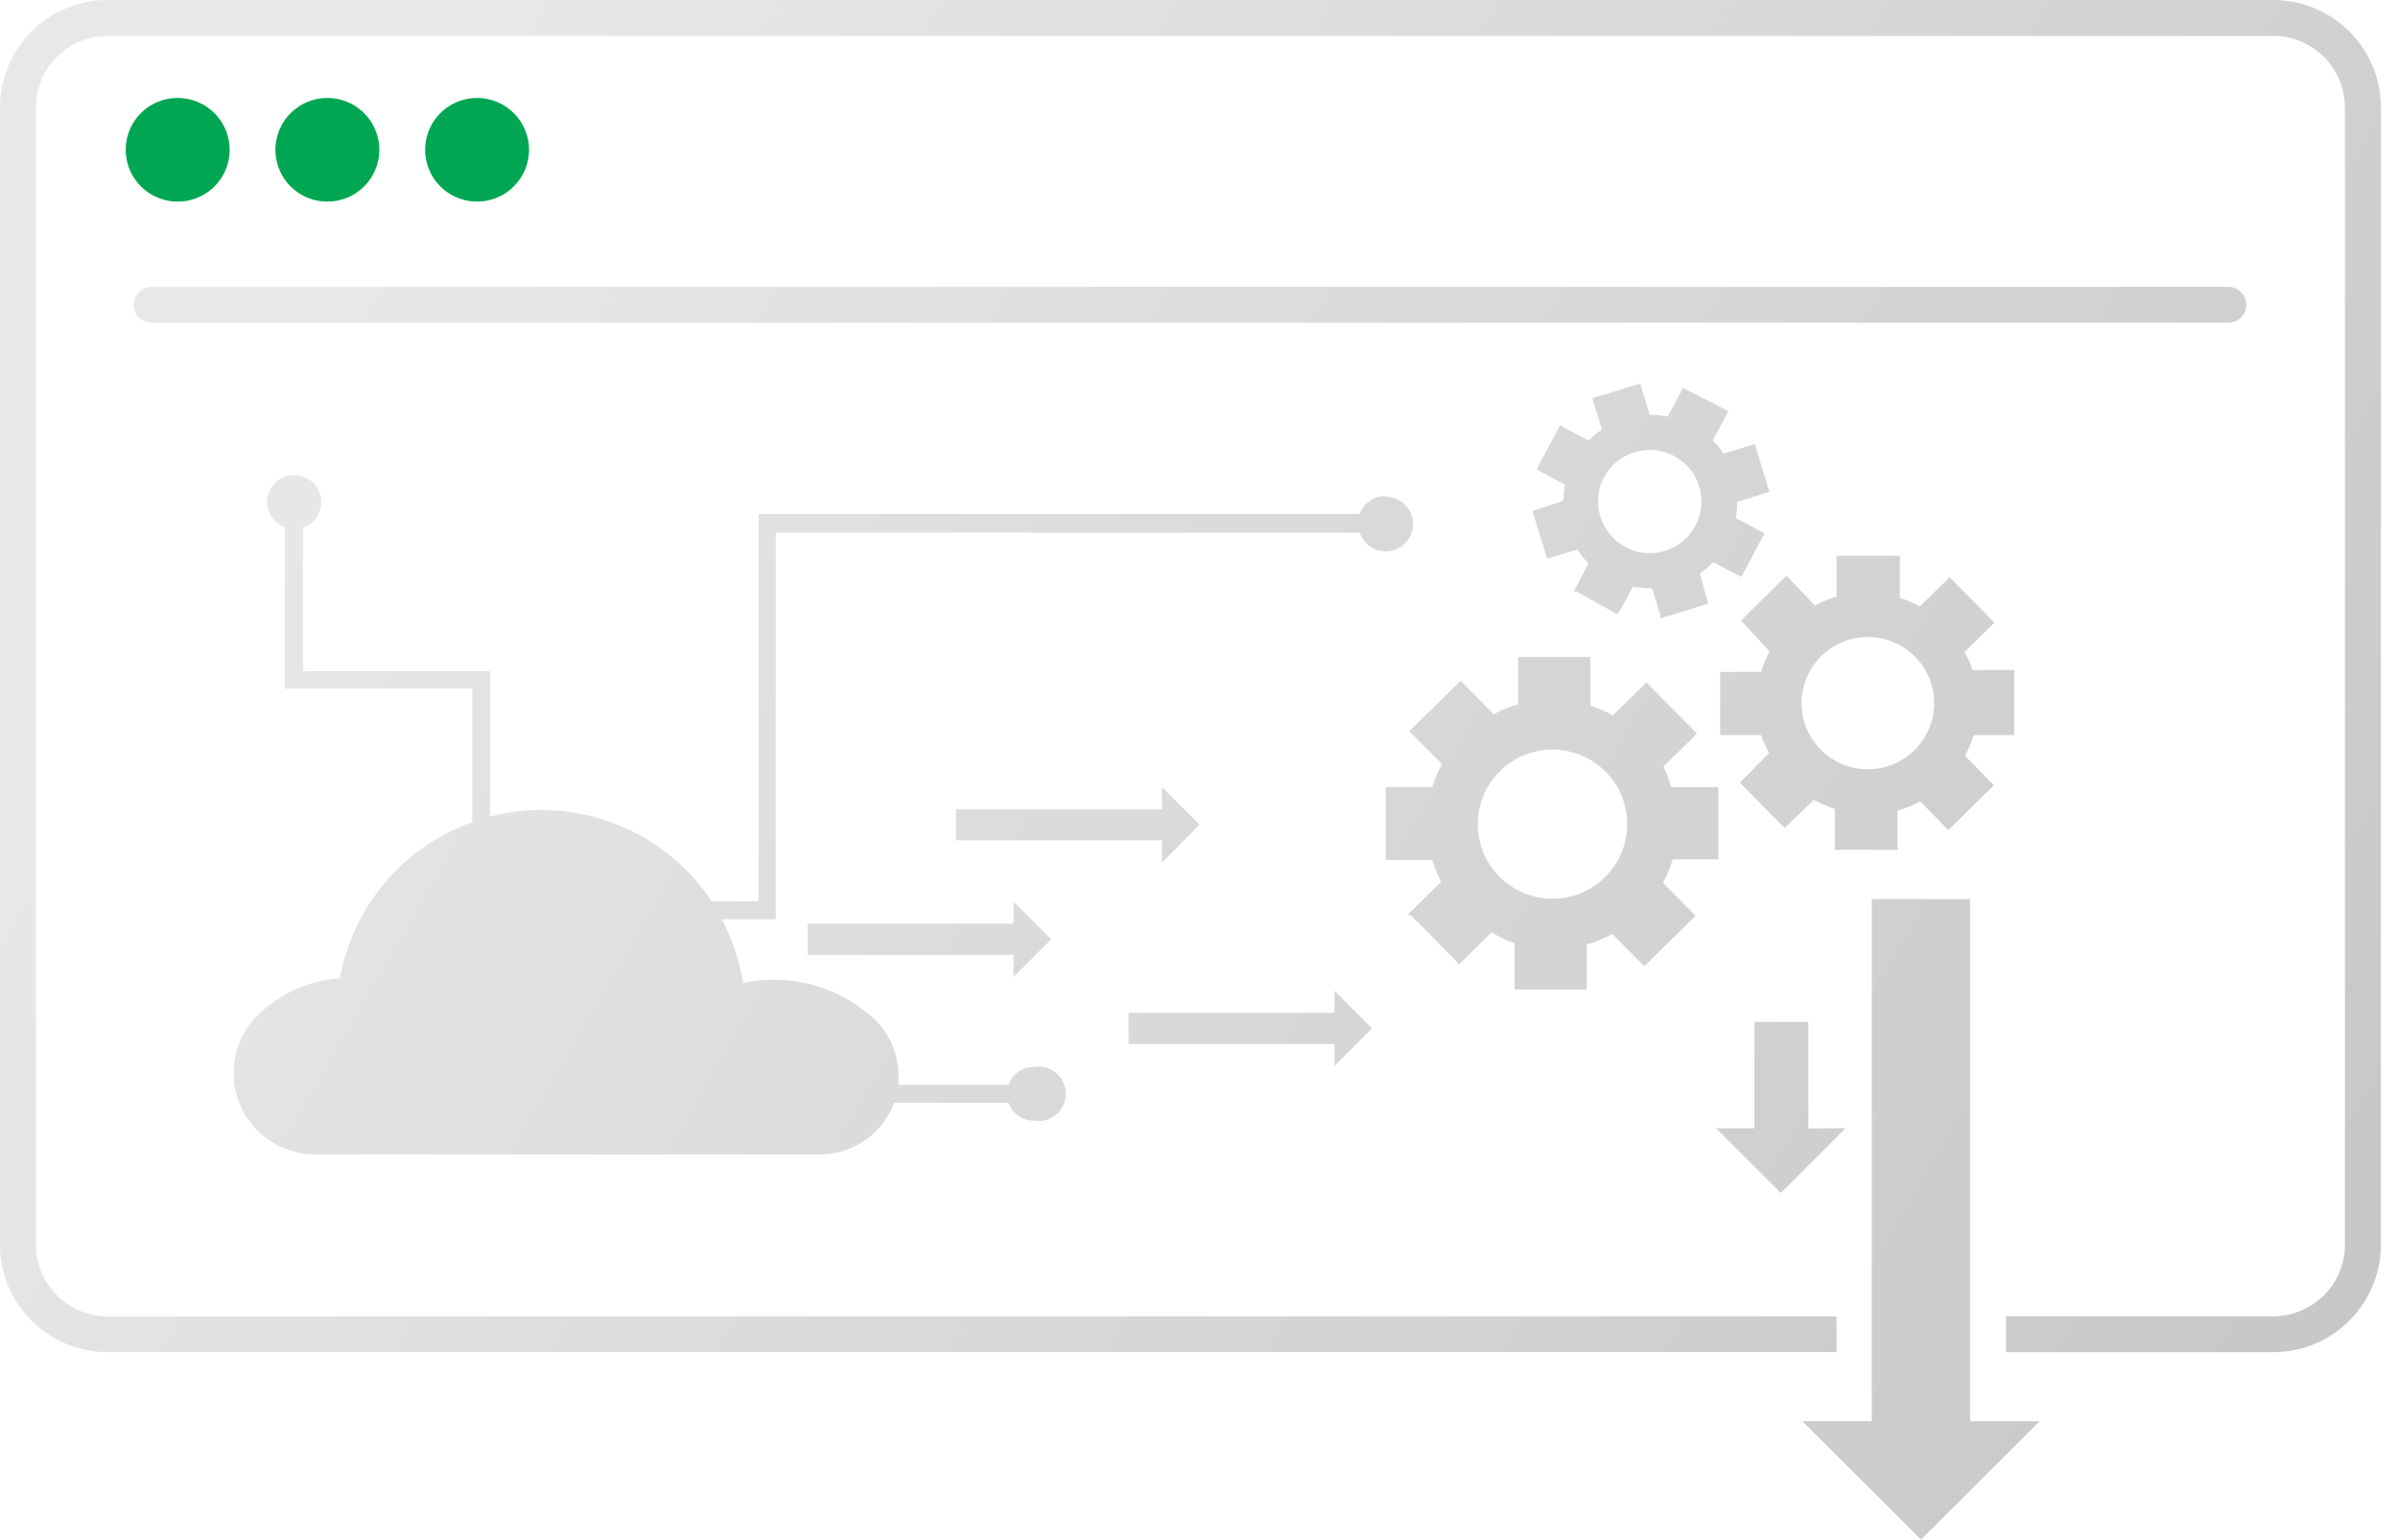 <svg width="109" height="70" fill="none" xmlns="http://www.w3.org/2000/svg"><path d="M10.438 6.81a2.352 2.352 0 0 1-1.457 2.177 2.365 2.365 0 0 1-2.573-.51 2.354 2.354 0 0 1 1.67-4.022c.626 0 1.226.248 1.669.69.442.441.691 1.04.691 1.665Zm4.444-2.355A2.364 2.364 0 0 0 12.7 5.909a2.352 2.352 0 0 0 1.72 3.212 2.365 2.365 0 0 0 2.424-1.002 2.352 2.352 0 0 0-.294-2.974 2.363 2.363 0 0 0-1.67-.69Zm6.812 0a2.364 2.364 0 0 0-2.187 1.448 2.351 2.351 0 0 0 .507 2.57 2.362 2.362 0 0 0 4.033-1.663 2.363 2.363 0 0 0-2.353-2.356Z" fill="#00A651"/><path d="M101.288 14.673H6.894a.818.818 0 0 1-.817-.815.815.815 0 0 1 .817-.815h94.394a.817.817 0 0 1 .817.815.816.816 0 0 1-.817.815ZM73.515 27.92l-.147-.073-1.69-.946h-.148l.074-.147.604-1.133a3.54 3.54 0 0 1-.506-.636l-1.217.375-.155.05-.05-.164-.571-1.85-.05-.163.164-.05 1.242-.415c0-.246.024-.492.073-.733l-1.143-.612-.147-.081.073-.147.915-1.712.074-.147.147.082 1.151.611c.185-.185.387-.352.605-.497l-.384-1.264-.05-.163.156-.049 1.862-.562.156-.049.049.155.384 1.263c.274 0 .548.027.816.082l.63-1.166.073-.146.147.081 1.764.905.147.081-.081.147-.63 1.182c.188.177.353.377.49.595l1.267-.383.155-.049.05.155.563 1.859.049.154-.156.05-1.306.415a4.283 4.283 0 0 1-.066.726l1.16.62.147.08-.073.14-.899 1.695-.082.147-.147-.074-1.135-.603a3.657 3.657 0 0 1-.605.514l.336 1.222.049.155-.164.05-1.854.57-.163.049v-.163l-.376-1.207c-.29.002-.58-.025-.866-.081l-.596 1.108-.115.147Zm.368-3.04a2.358 2.358 0 0 0 2.6-.262 2.349 2.349 0 0 0 .753-2.497 2.348 2.348 0 0 0-2.022-1.652 2.357 2.357 0 0 0-2.303 1.231 2.352 2.352 0 0 0 .996 3.18h-.024Zm12.391 13.76H83.4v-1.867a5.182 5.182 0 0 1-.956-.408l-1.168 1.133-.147.147-.155-.147-1.74-1.76-.147-.155.147-.147 1.184-1.198a4.883 4.883 0 0 1-.367-.815h-1.862V30.553H80.05c.099-.32.227-.632.384-.93l-1.152-1.255-.147-.146.147-.155 1.764-1.736.156-.147.147.146L82.5 27.53c.313-.165.641-.299.98-.4V25.27H86.357V27.187c.315.099.62.23.907.392l1.2-1.182.156-.147.147.147 1.74 1.76.147.155-.148.147-1.209 1.19c.148.26.268.532.36.816h1.895v2.959H89.705a5.097 5.097 0 0 1-.384.945l1.16 1.182.147.147-.147.155-1.764 1.736-.156.147-.147-.147-1.135-1.157c-.326.18-.671.322-1.03.424v1.63l.025.155Zm-1.388-3.66a3.018 3.018 0 0 0 2.794-1.842 3.003 3.003 0 0 0-.635-3.282 3.016 3.016 0 0 0-5.157 2.1 3.014 3.014 0 0 0 .873 2.129 3.025 3.025 0 0 0 2.125.895ZM72.119 44.99H68.843v-2.103a5.252 5.252 0 0 1-1.046-.497L66.5 43.67l-.172.17-.163-.17-1.969-1.99-.196-.105.172-.172 1.331-1.304a6.175 6.175 0 0 1-.4-.994h-2.116v-3.318h2.116c.114-.36.262-.71.44-1.044l-1.314-1.32-.172-.172.172-.17 1.993-1.957.171-.171.164.17 1.34 1.354c.352-.19.725-.34 1.11-.448v-2.16H72.29v2.217c.353.114.695.262 1.021.44l1.356-1.329.171-.171.164.171 1.969 1.99.163.17-.163.163-1.365 1.337c.15.3.27.615.36.938h2.14v3.277H76.03a5.77 5.77 0 0 1-.441 1.068l1.315 1.328.172.172-.172.163-1.993 1.964-.172.163-.163-.163-1.29-1.304a5.357 5.357 0 0 1-1.16.481v2.054l-.008-.008Zm-1.577-4.125a3.403 3.403 0 0 0 3.154-2.07 3.384 3.384 0 0 0-.71-3.701 3.4 3.4 0 0 0-3.697-.762 3.397 3.397 0 0 0-2.12 3.118 3.396 3.396 0 0 0 .98 2.402 3.41 3.41 0 0 0 2.393 1.013ZM89.55 64.62V40.882h-4.468V64.62H81.92L87.32 70l5.39-5.38h-3.16Zm0-23.738h-4.468V64.62H81.92L87.32 70l5.39-5.38h-3.16V40.882Zm-7.352 10.426v-4.842h-2.45V51.3H78l2.948 2.943L83.89 51.3l-1.69.008ZM62.97 22.556a1.235 1.235 0 0 0-1.168.815H34.479V40.98h-2.132a9.283 9.283 0 0 0-4.316-3.495 9.305 9.305 0 0 0-5.543-.41l-.205.05V30.52h-8.511v-6.522a1.234 1.234 0 0 0 .82-.984 1.228 1.228 0 0 0-1.125-1.407 1.236 1.236 0 0 0-1.144.579c-.12.191-.183.412-.185.638a1.246 1.246 0 0 0 .817 1.15v7.336h8.511v6.073a9.296 9.296 0 0 0-3.96 2.741 9.269 9.269 0 0 0-2.052 4.352 5.978 5.978 0 0 0-3.495 1.459c-.064.05-.124.104-.18.163l-.14.13a3.706 3.706 0 0 0 2.648 6.26H37.28a3.583 3.583 0 0 0 3.358-2.347h5.203a1.222 1.222 0 0 0 1.16.815 1.245 1.245 0 0 0 1.327-.702 1.237 1.237 0 0 0-.794-1.714 1.245 1.245 0 0 0-.533-.03 1.227 1.227 0 0 0-1.16.816h-5a3.664 3.664 0 0 0 0-.432 3.574 3.574 0 0 0-.988-2.446l-.163-.155-.082-.073c-.057-.057-.122-.098-.18-.147a6.655 6.655 0 0 0-5.668-1.37c0-.236-.074-.472-.13-.708a9.367 9.367 0 0 0-.818-2.201h2.45V24.219H61.81a1.24 1.24 0 0 0 1.665.749 1.242 1.242 0 0 0 .752-1.058 1.238 1.238 0 0 0-1.257-1.321v-.033ZM47.785 42.708l-1.715-1.712v1.002h-9.361v1.419h9.36v1.002l1.716-1.711Zm5.032-3.49 1.707-1.72-1.707-1.703v1.002h-9.361v1.41h9.36v1.012Zm7.841 6.832h-9.36v1.418h9.36v1.003l1.707-1.712-1.707-1.712v1.003ZM103.322 0H4.901c-1.3 0-2.546.515-3.466 1.433A4.886 4.886 0 0 0 0 4.89v51.7c0 1.296.516 2.54 1.435 3.458a4.906 4.906 0 0 0 3.466 1.432h78.58v-1.63H4.9a3.27 3.27 0 0 1-2.31-.955 3.257 3.257 0 0 1-.957-2.306V4.891c0-.865.344-1.694.957-2.306A3.27 3.27 0 0 1 4.9 1.63h98.421a3.27 3.27 0 0 1 3.018 2.013c.164.396.249.82.249 1.248v51.7c0 .864-.344 1.693-.957 2.305a3.271 3.271 0 0 1-2.31.955H91.183v1.63h12.139a4.906 4.906 0 0 0 3.465-1.432 4.887 4.887 0 0 0 1.436-3.459V4.891a4.887 4.887 0 0 0-1.436-3.458A4.906 4.906 0 0 0 103.322 0Z" fill="url(#a)"/><defs><linearGradient id="a" x1="1.732" y1=".554" x2="106.344" y2="61.069" gradientUnits="userSpaceOnUse"><stop offset=".15" stop-color="#E8E8E8"/><stop offset="1" stop-color="#C7C7C7"/></linearGradient></defs></svg>